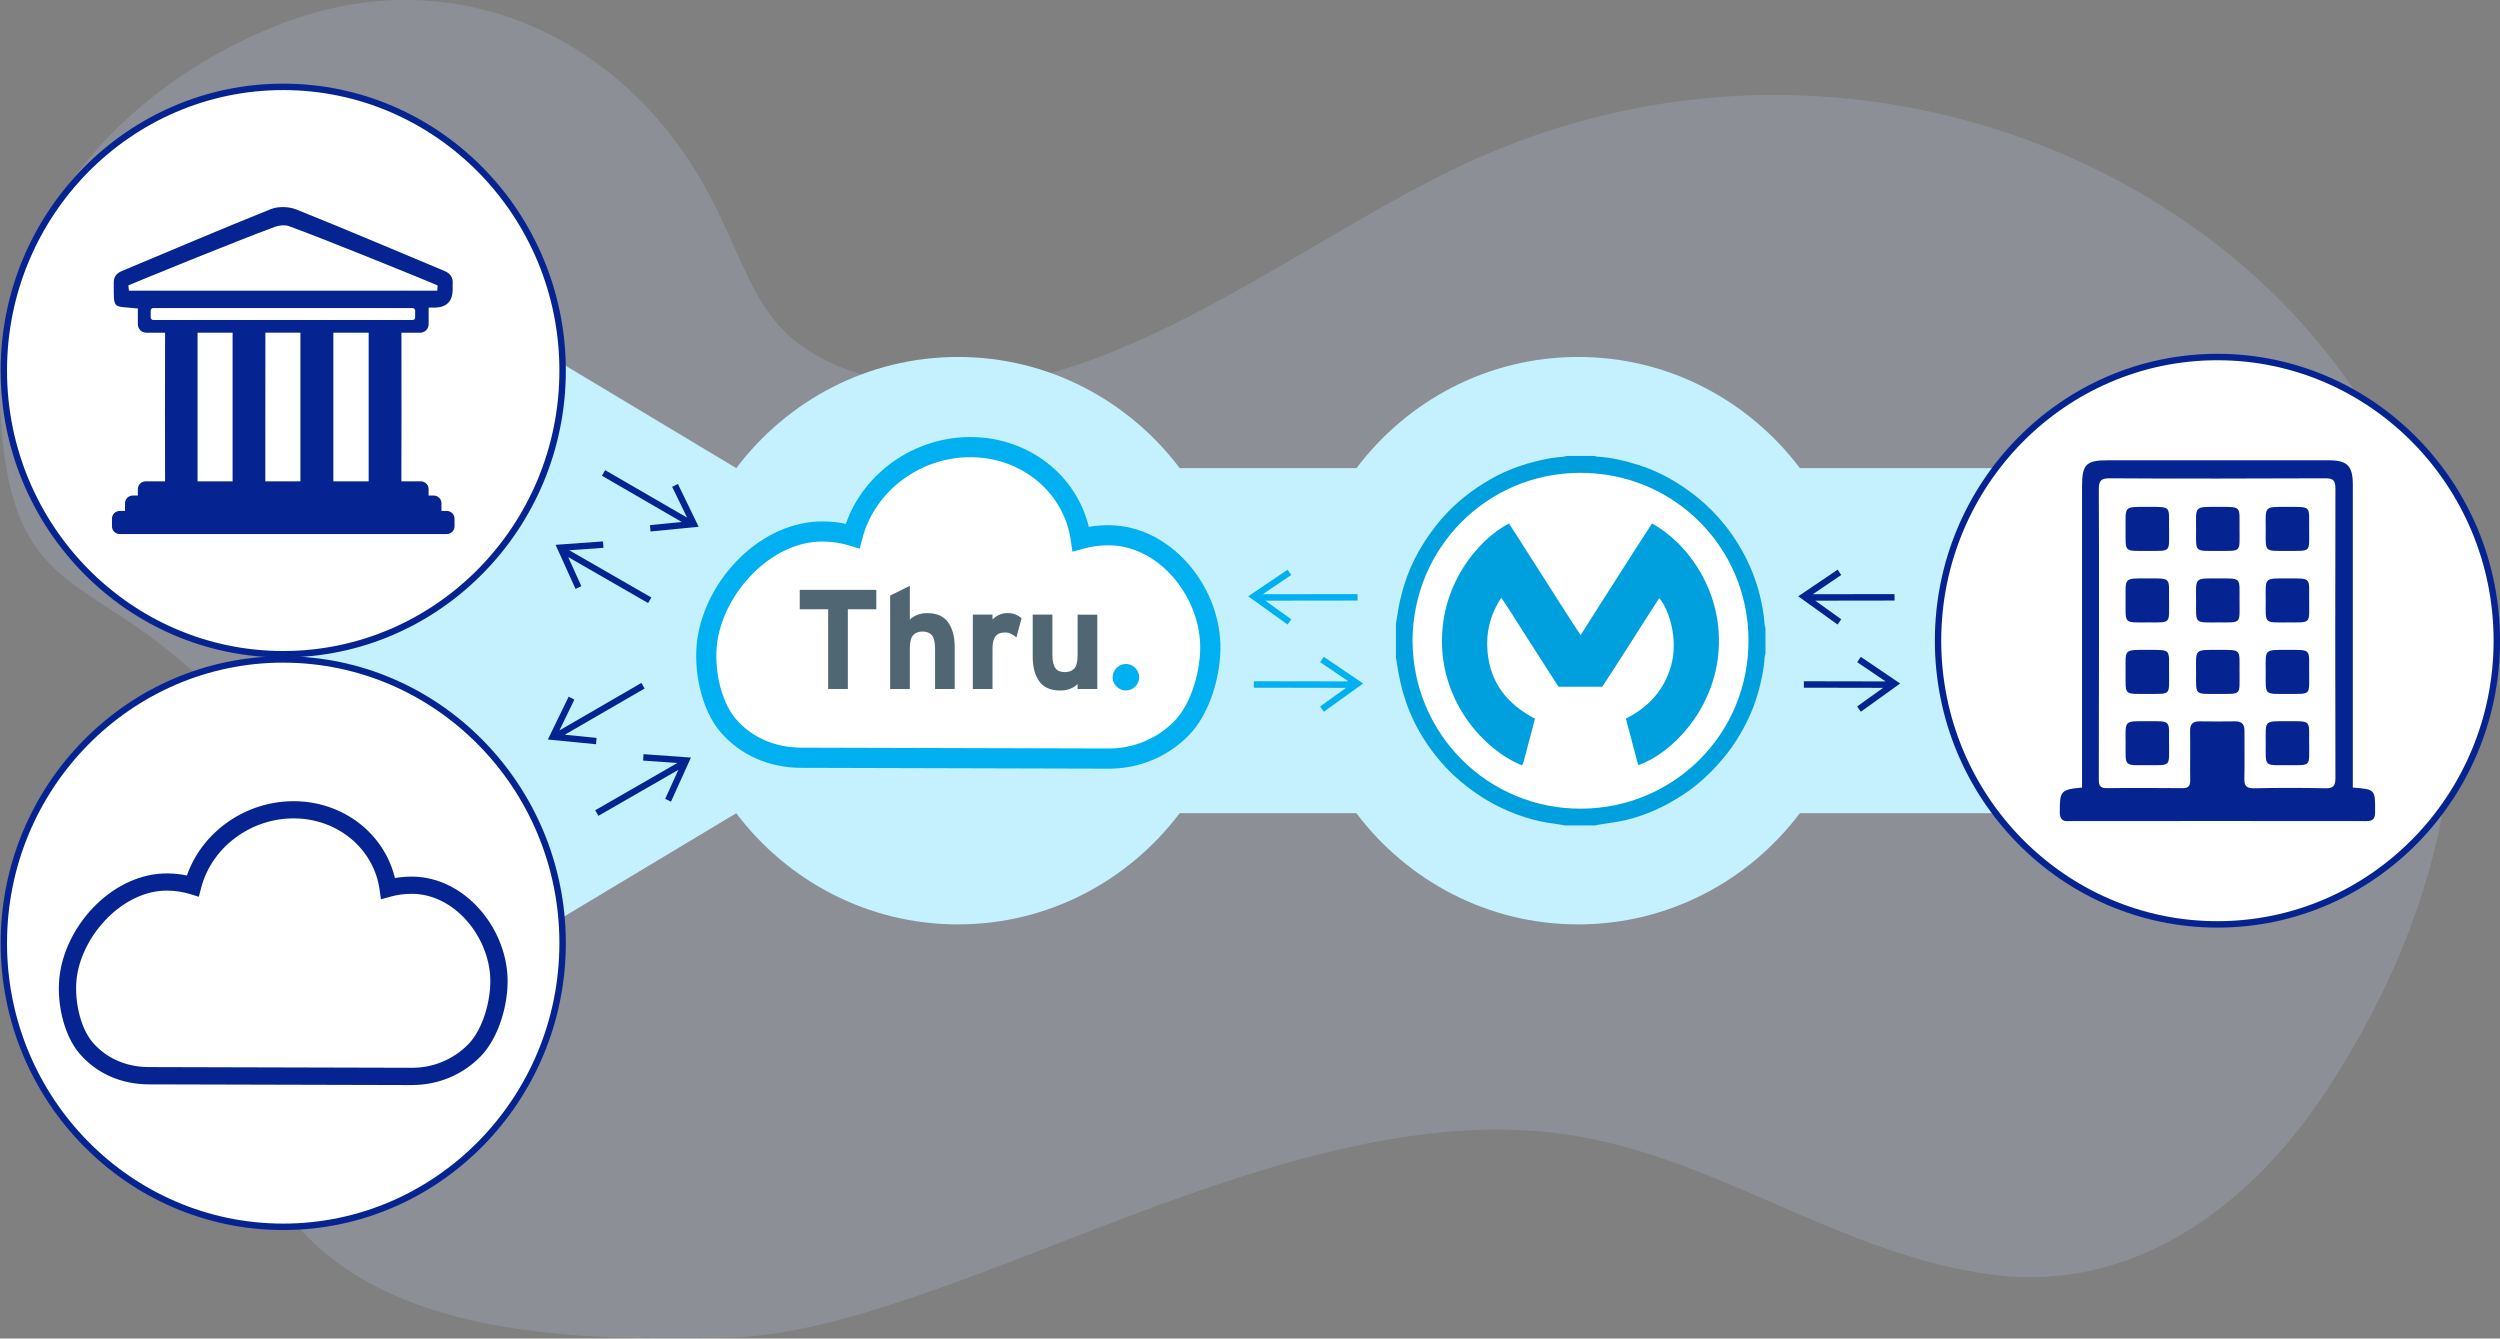 <?xml version="1.0" encoding="UTF-8"?><svg id="b" xmlns="http://www.w3.org/2000/svg" viewBox="0 0 648.03 346.96"><rect x="0" y="0" width="648.03" height="346.96" fill="#808080" stroke="none"/><defs><style>.e{fill:#c5f1ff;}.f{fill:#c2d5f2;opacity:.2;}.g{fill:#fff;}.h{fill:#506672;}.i{fill:#00a0df;}.j{fill:#062491;}.k{fill:#00b0f0;}</style></defs><g id="c"><path id="d" class="f" d="M605.55,278.8c102.36-162.63-77.45-305.99-226.56-235.98-46.82,21.98-101.1,69.19-152.39,55.23-32.62-8.88-30.22-26.56-45.39-52.24C159.46,9.01,117.28-10.71,73.35,6.01,30.39,22.37-3.17,61.04.24,109.24c3.24,45.84,22.1,38.62,51.76,66.64,33.94,32.07-.38,71.94,9.21,110.42,13.94,55.94,68.41,61.96,127.19,60.48,58.16-1.47,145.92-65,220.22-52.31,38.26,6.53,69.65,31.24,108.5,36.02,34.6,4.26,65.09-15.97,85.99-47.88.83-1.26,1.64-2.53,2.44-3.8Z"/><path class="e" d="M550.59,121.35h-84.03c-13.24-17.52-34.05-28.82-57.47-28.82s-44.24,11.3-57.48,28.82h-45.81c-13.24-17.52-34.05-28.82-57.47-28.82s-44.24,11.3-57.47,28.82L69.21,48.35v235.44l121.63-73c13.24,17.52,34.05,28.82,57.47,28.82s44.24-11.3,57.47-28.82h45.81c13.24,17.52,34.05,28.82,57.48,28.82s44.24-11.3,57.47-28.82h84.03v-89.44Z"/><ellipse class="g" cx="574.79" cy="166.07" rx="72.42" ry="73.54"/><path class="j" d="M501.54,166.08c0-41.01,32.86-74.37,73.25-74.37,40.39,0,73.25,33.36,73.25,74.37,0,41.01-32.86,74.37-73.25,74.37-40.39,0-73.25-33.36-73.25-74.37ZM503.19,166.08c0,40.09,32.12,72.7,71.59,72.7,39.48,0,71.59-32.61,71.59-72.7,0-40.09-32.12-72.7-71.59-72.7-39.48,0-71.59,32.61-71.59,72.7Z"/><polygon class="j" points="477.27 160.52 476.32 161.89 466.12 154.57 476.34 147.66 477.26 149.05 469.9 154.03 491.09 154 491.09 155.67 470.55 155.7 477.27 160.52"/><polygon class="j" points="481.41 171.65 482.33 170.26 492.54 177.17 482.35 184.49 481.39 183.12 488.12 178.3 467.58 178.26 467.58 176.59 488.77 176.63 481.41 171.65"/><polygon class="j" points="154.64 191.27 154.5 192.92 142.01 191.69 147.4 180.59 148.89 181.33 145.01 189.33 166.26 177.02 167.09 178.47 146.4 190.45 154.64 191.27"/><polygon class="j" points="166.7 197.15 166.8 195.49 179.1 196.37 173.93 207.8 172.42 207.09 175.84 199.55 155.12 211.47 154.28 210.03 175.56 197.78 166.7 197.15"/><polygon class="k" points="334.71 160.53 333.75 161.89 323.56 154.57 333.77 147.66 334.69 149.05 327.33 154.03 351.89 154 351.89 155.67 327.98 155.7 334.71 160.53"/><polygon class="k" points="342.21 171.65 343.13 170.26 353.34 177.17 343.15 184.49 342.19 183.12 348.92 178.3 325.01 178.26 325.01 176.59 349.57 176.63 342.21 171.65"/><path class="i" d="M413.33,118.17c.18.07.36.18.55.19,3.81.2,7.49,1.09,11.1,2.25,3.51,1.13,6.81,2.73,9.93,4.69,7.75,4.86,13.68,11.37,17.78,19.56,2.35,4.69,3.8,9.63,4.5,14.8.11.79.14,1.59.23,2.38.04.31.14.61.21.91v6.47c-.07.3-.19.6-.21.91-.19,3.12-.84,6.16-1.68,9.16-1.28,4.57-3.31,8.81-5.88,12.78-1.23,1.9-2.64,3.7-4.14,5.41-2.77,3.16-5.88,5.97-9.39,8.28-4.67,3.07-9.69,5.41-15.14,6.67-2.24.52-4.55.75-6.83,1.13-.27.04-.53.14-.79.21h-7.9c-.85-.15-1.7-.33-2.56-.43-5.41-.66-10.49-2.32-15.32-4.81-3.66-1.89-7-4.25-10.1-6.98-2.99-2.63-5.53-5.63-7.76-8.89-2.28-3.33-4.09-6.93-5.43-10.75-1.14-3.25-1.87-6.59-2.38-9.98-.09-.58-.19-1.16-.28-1.74v-8.62c.09-.54.19-1.08.26-1.62.86-6.09,2.6-11.89,5.67-17.27,1.82-3.2,3.92-6.17,6.38-8.92,3.49-3.91,7.55-7.05,12.07-9.66,4.93-2.86,10.24-4.57,15.82-5.55,1.02-.18,2.06-.23,3.08-.35.35-.04.69-.14,1.03-.22h7.19"/><path class="g" d="M366.15,166.06c.03,24.01,19.38,43.69,43.78,43.56,23.76-.13,43.36-19.12,43.3-43.68-.05-24.11-19.47-43.65-44.09-43.37-23.82.26-42.88,19.47-43,43.5"/><path class="i" d="M428.22,135.68c-3.12,4.74-6.14,9.57-9.21,14.35-3.08,4.79-6.13,9.61-9.3,14.61-3.26-4.91-6.27-9.77-9.36-14.58-3.07-4.79-6.13-9.6-9.2-14.38-8.22,4.29-18.25,16.38-17.32,32.6.81,14.1,10.36,25.82,20.63,30.1.12-.17.32-.33.38-.54,1.02-3.81,2.02-7.63,3.05-11.55-7.08-3.67-11.59-9.23-12.3-17.32-.44-4.96.66-9.63,3.57-14.04,1.81,2.67,3.39,5.24,5.01,7.77,1.64,2.55,3.28,5.1,4.91,7.66,1.63,2.55,3.26,5.09,4.9,7.65h11.36c4.96-7.56,9.78-15.31,14.76-22.97,2.52,2.88,5.04,10.69,3.03,17.66-1.82,6.3-5.88,10.64-11.68,13.57,1.09,4.1,2.14,8.09,3.2,12.09,8.87-3.17,19.27-14.14,20.74-28.61,1.65-16.29-8.04-29.09-17.17-34.07"/><path class="j" d="M609.88,204.15c5.86.46,5.8.46,5.77,6.29,0,1.74-.44,2.41-2.33,2.4-25.89-.06-51.78,0-77.66,0-1.23,0-1.79-.96-1.74-2.4,0-5.33.19-5.81,5.77-6.29,0-1.23,0-53.1,0-78.09,0-5.68,1.05-6.75,6.66-6.75,19.05,0,38.1,0,57.15,0,4.96,0,6.38,1.38,6.38,6.39.01,25.07,0,77.3,0,78.45Z"/><path class="g" d="M544.03,201.76c0,1.41.02,2.56,1.99,2.54,5.7-.08,14.01-.05,19.71,0,1.48.01,2.03-.56,2-2.02-.06-3.34.04-9.46-.03-12.8-.04-1.79.74-2.52,2.47-2.5,2.12.03,7.02.06,9.14,0,1.79-.05,2.5.78,2.49,2.5-.03,3.17.07,9.14-.03,12.31-.06,1.86.5,2.59,2.49,2.54,5.29-.13,13.2-.13,18.49,0,2.04.05,2.62-.61,2.62-2.63-.06-23.68-.06-51.38,0-75.06,0-1.96-.46-2.67-2.56-2.66-15.95.06-39.93.13-55.88,0-2.44-.02-2.91.72-2.89,2.98.1,11.72.02,62.94,0,74.82Z"/><path class="j" d="M598.57,155.69c-.04,6.09.7,5.64-5.59,5.65-6.19,0-5.68.46-5.68-5.59,0-6.08-.6-5.83,5.75-5.82,6.21,0,5.48-.28,5.51,5.77Z"/><path class="j" d="M598.57,137.15c-.04,6.09.7,5.64-5.59,5.65-6.19,0-5.68.46-5.68-5.59,0-6.08-.6-5.83,5.75-5.82,6.21,0,5.48-.28,5.51,5.77Z"/><path class="j" d="M598.57,174.22c-.04,6.09.7,5.64-5.59,5.65-6.19,0-5.68.46-5.68-5.59,0-6.08-.6-5.83,5.75-5.82,6.21,0,5.48-.28,5.51,5.77Z"/><path class="j" d="M580.52,155.69c-.04,6.09.7,5.64-5.59,5.65-6.19,0-5.68.46-5.68-5.59,0-6.08-.6-5.83,5.75-5.82,6.21,0,5.48-.28,5.51,5.77Z"/><path class="j" d="M580.52,137.15c-.04,6.09.7,5.64-5.59,5.65-6.19,0-5.68.46-5.68-5.59,0-6.08-.6-5.83,5.75-5.82,6.21,0,5.48-.28,5.51,5.77Z"/><path class="j" d="M580.52,174.22c-.04,6.09.7,5.64-5.59,5.65-6.19,0-5.68.46-5.68-5.59,0-6.08-.6-5.83,5.75-5.82,6.21,0,5.48-.28,5.51,5.77Z"/><path class="j" d="M562.25,155.69c-.04,6.09.7,5.64-5.59,5.65-6.19,0-5.68.46-5.68-5.59,0-6.08-.6-5.83,5.75-5.82,6.21,0,5.48-.28,5.51,5.77Z"/><path class="j" d="M562.25,137.15c-.04,6.09.7,5.64-5.59,5.65-6.19,0-5.68.46-5.68-5.59,0-6.08-.6-5.83,5.75-5.82,6.21,0,5.48-.28,5.51,5.77Z"/><path class="j" d="M562.25,174.22c-.04,6.09.7,5.64-5.59,5.65-6.19,0-5.68.46-5.68-5.59,0-6.08-.6-5.83,5.75-5.82,6.21,0,5.48-.28,5.51,5.77Z"/><path class="j" d="M598.57,192.7c-.04,6.09.7,5.64-5.59,5.65-6.19,0-5.68.46-5.68-5.59,0-6.08-.6-5.83,5.75-5.82,6.21,0,5.48-.28,5.51,5.77Z"/><path class="j" d="M562.25,192.7c-.04,6.09.7,5.64-5.59,5.65-6.19,0-5.68.46-5.68-5.59,0-6.08-.6-5.83,5.75-5.82,6.21,0,5.48-.28,5.51,5.77Z"/><ellipse class="g" cx="73.41" cy="96.05" rx="72.42" ry="73.54"/><path class="j" d="M.17,96.05c0-41.01,32.86-74.37,73.25-74.37,40.39,0,73.25,33.36,73.25,74.37,0,41.01-32.86,74.37-73.25,74.37-40.39,0-73.25-33.36-73.25-74.37ZM1.82,96.05c0,40.09,32.12,72.7,71.59,72.7,39.48,0,71.59-32.61,71.59-72.7,0-40.09-32.12-72.7-71.59-72.7-39.48,0-71.59,32.61-71.59,72.7Z"/><path class="j" d="M115.81,132.44h-1.38v-1.99c0-1.1-.9-2-2-2h-1.33v-1.68c0-1.1-.9-2-2-2h-5.06c.06-5.96.02-27.33.02-32.79,0-1.9,0-3.81,0-5.74h4.87c1.2,0,2.18-.98,2.18-2.18v-4.32c1.13,0,1.77,0,1.8,0q4.42-.23,4.43-4.71c0-.49-.03-.98,0-1.47.13-1.7-.64-2.71-2.21-3.36-12.78-5.32-25.51-10.77-38.37-15.92-1.92-.77-4.68-.82-6.59-.06-12.93,5.18-25.73,10.67-38.59,16.03-1.47.61-2.11,1.54-2.1,3.17.04,6.98-.35,5.82,5.86,6.52.07,0,.21,0,.39,0v4.12c0,1.2.98,2.18,2.18,2.18h4.88c-.01,10.11-.06,30.78,0,38.53h-5.06c-1.1,0-2,.9-2,2v1.68h-1.33c-1.1,0-2,.9-2,2v1.99h-1.38c-1.1,0-2,.9-2,2v1.99c0,1.1.9,2,2,2h84.8c1.1,0,2-.9,2-2v-1.99c0-1.1-.9-2-2-2Z"/><path class="g" d="M33.42,75.34c-.05-.12-.1-1.25-.15-1.37.75-.35,28.04-11.53,37.97-15.16,1.12-.41,2.61-.57,3.69-.18,10.4,3.79,38.03,15.1,38.5,15.35-.03.12-.06,1.24-.08,1.36H33.42Z"/><path class="g" d="M68.77,124.77c0-3.83.04-29.83.02-38.53h9.08v38.53h-9.09Z"/><path class="g" d="M95.56,124.77h-9.15v-38.53h9.15v38.53Z"/><path class="g" d="M51.21,86.24h9.08v38.53h-9.08v-38.53Z"/><rect class="g" x="39.06" y="79.86" width="68.55" height="3.09" rx=".63" ry=".63"/><path class="k" d="M287.44,199.25h-.08l-79.69-.22c-8.35-.02-15.76-3.31-20.89-9.25-5.05-5.86-7.18-16.22-6-24.24,2.31-15.72,16.72-30.6,32.75-30.38,1.94.02,3.85.23,5.72.63,4.63-13.25,17.75-22.5,32.28-22.5.2,0,.41,0,.61,0h0c14.64.26,26.86,9.88,30.09,23.28,1.79-.31,3.61-.46,5.43-.43,15.6.21,28.2,15.25,28.68,30.76.24,7.85-2.64,17.99-8.11,23.62-5.48,5.63-12.85,8.73-20.78,8.73Z"/><path class="g" d="M213.12,140.37c-13.14,0-25.29,13.06-27.18,25.92-.95,6.5.75,15.38,4.79,20.07,4.12,4.78,10.13,7.42,16.94,7.44l79.69.22c6.4.04,12.6-2.52,17.1-7.15,4.48-4.6,6.83-13.4,6.64-19.82-.39-12.71-10.73-25.53-23.53-25.7-2.26-.03-4.52.26-6.72.87l-2.87.79-.42-2.94c-1.74-12.26-12.48-21.33-25.53-21.56h0c-13.26-.23-25.27,8.63-28.5,21.08l-.69,2.65-2.62-.81c-2.17-.67-4.45-1.03-6.79-1.06-.11,0-.22,0-.33,0Z"/><polygon class="h" points="207.3 152.9 207.3 157.93 214.67 157.93 214.67 178.59 219.77 178.59 219.77 157.93 227.15 157.93 227.15 152.9 207.3 152.9"/><path class="h" d="M242.38,178.59v-10.42c0-1.71-.28-2.89-.84-3.52-.56-.64-1.36-.95-2.41-.95s-1.85.31-2.43.94c-.57.62-.86,1.77-.86,3.43v10.53h-5.1v-24.22l5.1-2.53v8.77c.44-.46,1.05-.86,1.82-1.19.77-.33,1.67-.5,2.7-.5,2.45,0,4.24.79,5.39,2.37,1.15,1.58,1.72,3.73,1.72,6.44v10.86h-5.1Z"/><path class="h" d="M263.48,165.23c-.42-.38-.87-.69-1.36-.92-.49-.24-1.02-.36-1.58-.36-.49,0-.94.06-1.34.18-.4.12-.75.34-1.03.66-.28.32-.5.75-.66,1.29-.16.54-.24,1.23-.24,2.06v10.45h-5.1v-19.27h5.1v1.27c.44-.46.98-.86,1.63-1.18.65-.33,1.43-.49,2.33-.49.83,0,1.55.14,2.15.42.6.28,1.07.59,1.41.94l-1.32,4.95h0Z"/><path class="h" d="M279.33,178.59v-1.28c-.44.46-1.05.86-1.82,1.19-.77.33-1.67.49-2.7.49-2.47,0-4.28-.79-5.41-2.37-1.14-1.58-1.71-3.72-1.71-6.44v-10.86h5.1v10.42c0,.86.07,1.57.22,2.15.15.57.35,1.03.62,1.38.27.34.61.59,1.02.73.41.15.88.22,1.39.22,1.05,0,1.85-.31,2.43-.93.57-.62.86-1.77.86-3.43v-10.53h5.1v19.27h-5.1,0Z"/><path class="k" d="M295.02,176.87c-.18.42-.43.78-.75,1.1-.32.32-.68.57-1.1.75-.42.18-.86.27-1.32.27s-.91-.09-1.32-.27c-.42-.18-.78-.43-1.1-.75-.32-.32-.57-.68-.75-1.1-.18-.42-.28-.86-.28-1.32s.09-.9.28-1.32c.18-.42.43-.78.75-1.1.32-.32.69-.57,1.1-.75.41-.18.86-.27,1.32-.27s.9.09,1.32.27c.42.18.78.43,1.1.75.32.32.57.69.75,1.1.18.42.27.86.27,1.32s-.09.91-.27,1.32"/><ellipse class="g" cx="73.41" cy="244.47" rx="72.42" ry="73.54"/><path class="j" d="M73.41,318.84C33.02,318.84.17,285.48.17,244.47s32.86-74.37,73.25-74.37,73.25,33.36,73.25,74.37-32.86,74.37-73.25,74.37ZM73.41,171.76C33.94,171.76,1.82,204.38,1.82,244.47s32.12,72.7,71.59,72.7,71.59-32.61,71.59-72.7-32.12-72.7-71.59-72.7Z"/><path class="j" d="M106.83,281.26h-.07l-68.22-.18c-7.15-.02-13.5-2.83-17.88-7.92-4.32-5.01-6.15-13.89-5.14-20.75,1.97-13.46,14.31-26.19,28.03-26.01,1.66.02,3.3.2,4.9.54,3.96-11.34,15.19-19.26,27.64-19.26.17,0,.35,0,.52,0h0c12.53.22,23,8.46,25.76,19.92,1.54-.27,3.09-.39,4.65-.37,13.35.18,24.14,13.05,24.55,26.33.21,6.72-2.26,15.4-6.94,20.22-4.69,4.82-11,7.47-17.79,7.47Z"/><path class="g" d="M43.22,230.86c-11.25,0-21.65,11.18-23.27,22.19-.81,5.56.64,13.17,4.1,17.18,3.52,4.09,8.67,6.35,14.5,6.37l68.22.18c5.48.03,10.79-2.16,14.64-6.12,3.83-3.94,5.85-11.47,5.68-16.97-.34-10.88-9.19-21.85-20.14-22-1.93-.03-3.87.22-5.75.74l-2.45.68-.36-2.52c-1.49-10.5-10.68-18.26-21.86-18.45h0c-11.35-.2-21.64,7.38-24.4,18.04l-.59,2.27-2.24-.69c-1.86-.57-3.81-.88-5.81-.9-.09,0-.19,0-.28,0Z"/><polygon class="j" points="168.47 136.12 168.62 137.77 181.1 136.54 175.72 125.45 174.23 126.19 178.11 134.18 156.86 121.87 156.03 123.32 176.71 135.3 168.47 136.12"/><polygon class="j" points="156.42 142 156.31 140.34 144.01 141.22 149.19 152.65 150.69 151.94 147.28 144.4 168 156.32 168.84 154.88 147.55 142.63 156.42 142"/></g></svg>